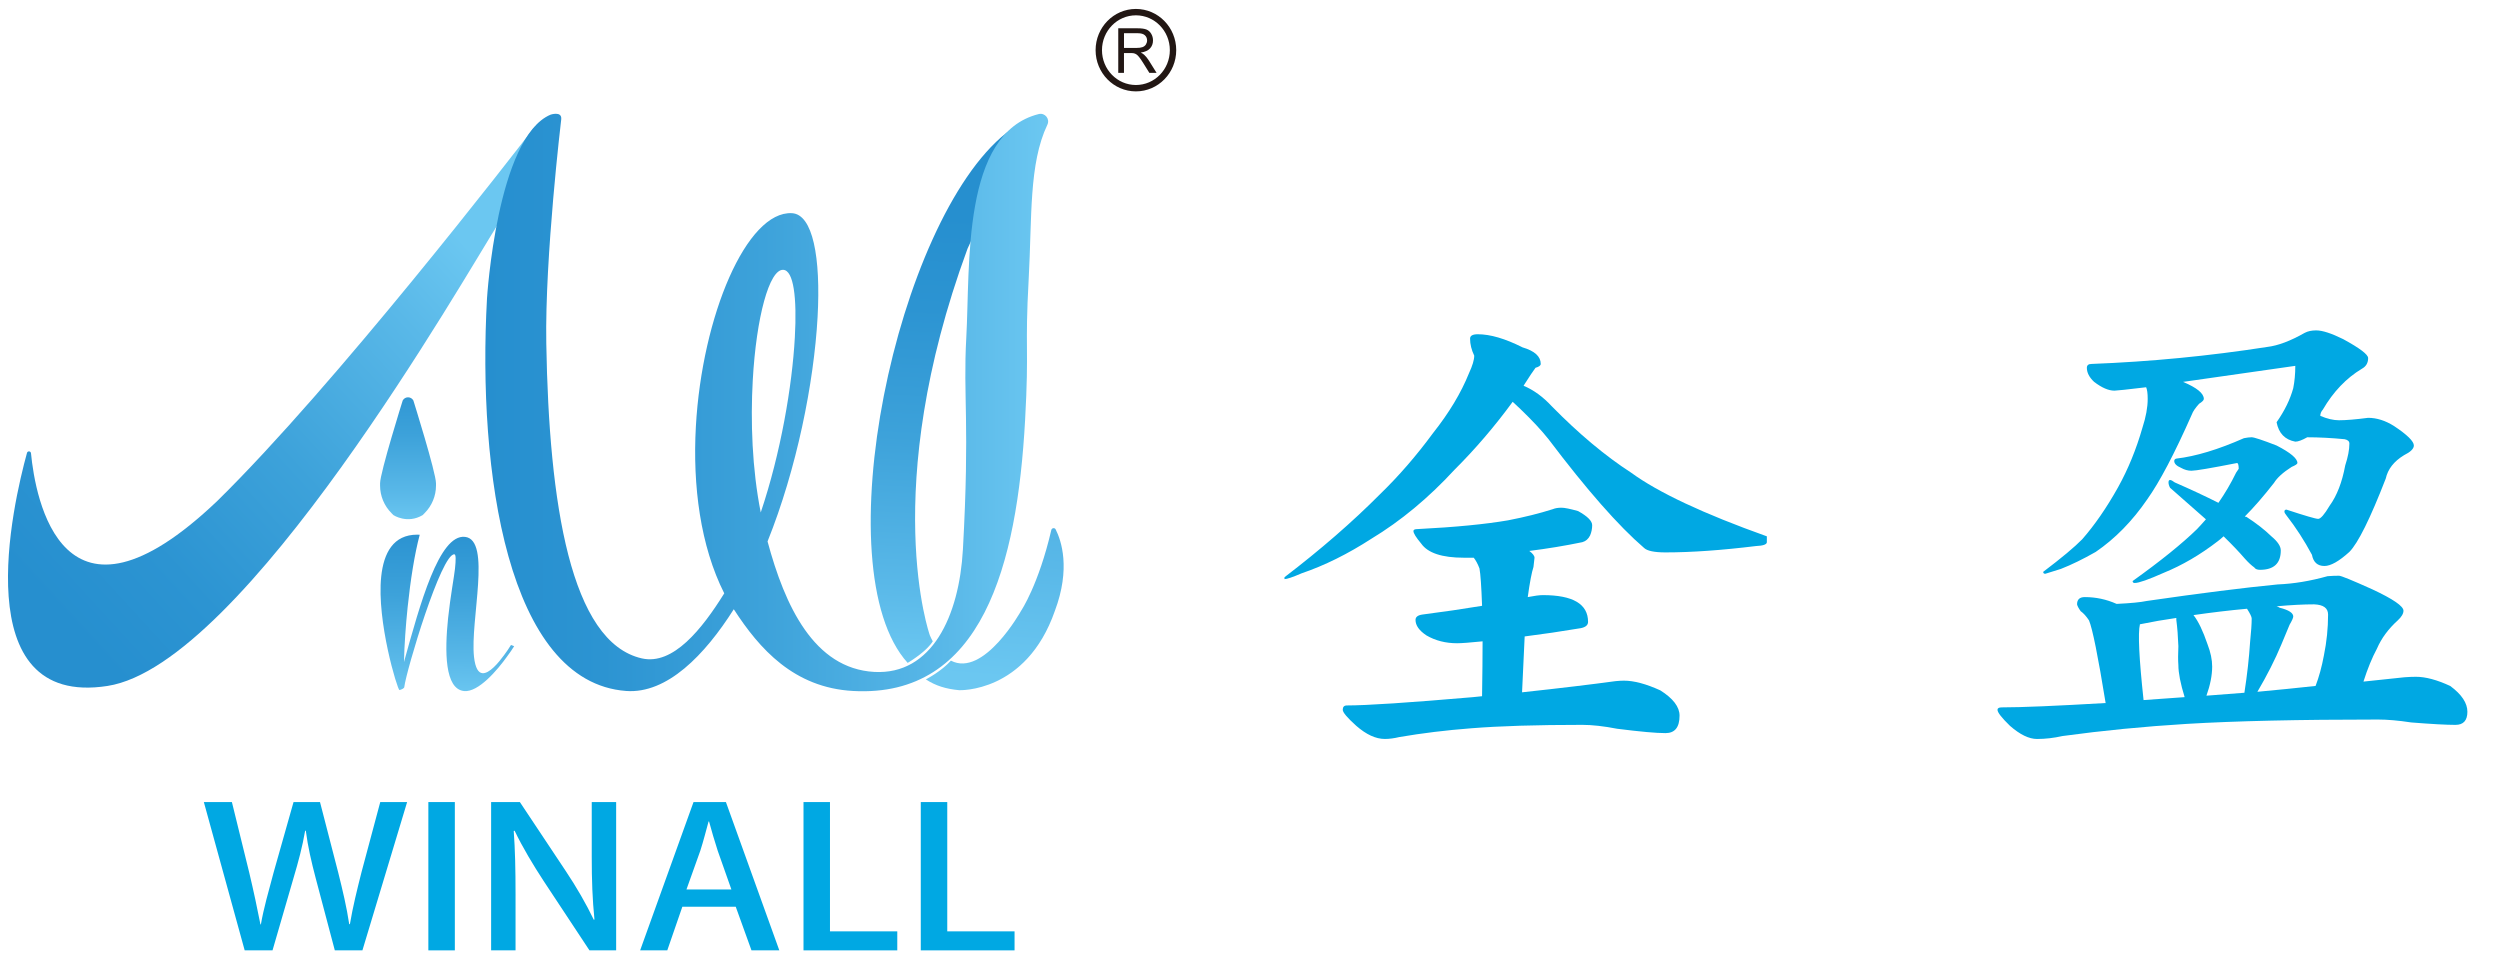 <?xml version="1.0" encoding="UTF-8"?> <!-- Generator: Adobe Illustrator 16.0.0, SVG Export Plug-In . SVG Version: 6.00 Build 0) --> <svg xmlns="http://www.w3.org/2000/svg" xmlns:xlink="http://www.w3.org/1999/xlink" version="1.1" id="圖層_1" x="0px" y="0px" width="137.053px" height="53.449px" viewBox="0 0 137.053 53.449" xml:space="preserve"> <g> <path fill="#00A8E3" d="M22.319,43.97l-2.451,8.13h-1.513l-1.039-3.922c-0.25-0.946-0.438-1.763-0.551-2.636h-0.037 c-0.15,0.873-0.363,1.67-0.65,2.636L14.94,52.1h-1.526l-2.239-8.13h1.538l0.951,3.87c0.237,0.996,0.45,1.996,0.613,2.835h0.026 c0.149-0.871,0.424-1.827,0.7-2.857l1.089-3.848h1.451l1,3.87c0.238,0.954,0.463,1.891,0.601,2.823h0.038 c0.162-0.955,0.388-1.869,0.638-2.857l1.026-3.836H22.319z"></path> <path fill="#00A8E3" d="M23.483,43.97h1.452v8.13h-1.452V43.97z"></path> <path fill="#00A8E3" d="M33.779,52.1h-1.464l-2.514-3.806c-0.575-0.881-1.151-1.837-1.589-2.752l-0.049,0.012 c0.075,1.03,0.1,2.082,0.1,3.505V52.1h-1.339v-8.13H28.5l2.501,3.76c0.6,0.895,1.138,1.831,1.551,2.69l0.037-0.01 c-0.112-1.106-0.149-2.148-0.149-3.443V43.97h1.338V52.1z"></path> <path fill="#00A8E3" d="M42.723,52.1h-1.526l-0.863-2.392h-2.927L36.581,52.1h-1.488l2.927-8.13h1.776L42.723,52.1z M40.096,48.762 l-0.75-2.124c-0.175-0.53-0.338-1.105-0.475-1.605h-0.026c-0.137,0.5-0.288,1.094-0.45,1.594l-0.763,2.136H40.096z"></path> <path fill="#00A8E3" d="M49.19,52.1h-5.141v-8.13H45.5v7.088h3.69V52.1z"></path> <path fill="#00A8E3" d="M55.619,52.1h-5.141v-8.13h1.452v7.088h3.689V52.1z"></path> </g> <g> <path fill="#00A8E3" d="M81.016,18.324c0.684,0,1.501,0.24,2.451,0.719c0.665,0.196,0.998,0.498,0.998,0.906 c0,0.089-0.096,0.16-0.286,0.213c-0.133,0.177-0.322,0.462-0.57,0.852c-0.038,0.053-0.066,0.098-0.085,0.133 c0.55,0.231,1.063,0.604,1.54,1.118c1.481,1.509,2.934,2.726,4.36,3.649c1.481,1.083,3.96,2.247,7.437,3.488v0.319 c0,0.125-0.2,0.197-0.598,0.214c-1.881,0.23-3.533,0.348-4.959,0.348c-0.607,0-0.997-0.081-1.168-0.24 c-1.406-1.208-3.152-3.197-5.244-5.966c-0.381-0.479-0.892-1.029-1.538-1.65c-0.152-0.143-0.294-0.276-0.427-0.4 c-0.988,1.35-2.052,2.592-3.193,3.729c-1.423,1.544-2.943,2.805-4.559,3.782c-1.292,0.835-2.563,1.464-3.817,1.891 c-0.494,0.214-0.808,0.319-0.941,0.319v-0.105c1.976-1.509,3.723-3.027,5.243-4.555c1.025-0.994,1.995-2.113,2.908-3.356 c0.872-1.1,1.529-2.192,1.965-3.275c0.189-0.409,0.286-0.728,0.286-0.959c-0.153-0.32-0.228-0.63-0.228-0.932 C80.59,18.405,80.732,18.324,81.016,18.324z M85.604,27.833c0.171,0,0.474,0.063,0.911,0.186c0.515,0.285,0.77,0.542,0.77,0.773 c0,0.195-0.038,0.382-0.113,0.559c-0.095,0.196-0.237,0.318-0.428,0.372c-0.95,0.197-1.919,0.356-2.906,0.48 c0.189,0.141,0.286,0.267,0.286,0.373c-0.02,0.159-0.038,0.329-0.057,0.505c-0.095,0.285-0.201,0.835-0.314,1.652 c0.362-0.07,0.637-0.108,0.828-0.108c1.652,0,2.478,0.49,2.478,1.467c0,0.178-0.133,0.291-0.398,0.345 c-1.064,0.178-2.09,0.329-3.077,0.454c-0.039,0.869-0.086,1.892-0.143,3.063c2.127-0.23,3.837-0.437,5.128-0.613 c0.191-0.019,0.342-0.026,0.457-0.026c0.552,0,1.216,0.178,1.994,0.532c0.705,0.444,1.055,0.906,1.055,1.385 c0,0.64-0.256,0.959-0.77,0.959c-0.512,0-1.396-0.08-2.649-0.239c-0.741-0.144-1.377-0.214-1.91-0.214 c-2.507,0-4.541,0.063-6.098,0.188c-1.368,0.105-2.678,0.266-3.931,0.48c-0.286,0.069-0.552,0.105-0.798,0.105 c-0.494,0-1.017-0.239-1.567-0.72c-0.494-0.444-0.741-0.736-0.741-0.878c0-0.16,0.074-0.239,0.227-0.239 c1.084,0,3.381-0.151,6.898-0.454c0.169-0.019,0.341-0.034,0.512-0.052c0.018-1.156,0.029-2.16,0.029-3.009 c-0.684,0.069-1.15,0.105-1.398,0.105c-0.625,0-1.187-0.142-1.679-0.429c-0.4-0.265-0.6-0.548-0.6-0.851 c0-0.159,0.125-0.257,0.372-0.293c1.121-0.144,2.212-0.303,3.277-0.479c-0.039-1.065-0.085-1.749-0.143-2.05 c-0.095-0.25-0.2-0.444-0.314-0.587c-0.208,0-0.389,0-0.54,0c-1.197,0-1.977-0.258-2.338-0.772 c-0.284-0.339-0.428-0.567-0.428-0.693c0-0.071,0.076-0.105,0.228-0.105c2.071-0.105,3.724-0.267,4.959-0.48 c0.913-0.177,1.728-0.38,2.451-0.611C85.253,27.859,85.414,27.833,85.604,27.833z"></path> <path fill="#00A8E3" d="M114.292,32.733c0.608,0,1.187,0.125,1.74,0.372h0.028c0.758-0.036,1.301-0.09,1.624-0.159 c2.944-0.427,5.338-0.728,7.18-0.907c0.874-0.035,1.785-0.185,2.736-0.452c0.228-0.018,0.438-0.025,0.627-0.025 c0.114,0,0.721,0.248,1.824,0.745c1.14,0.532,1.71,0.925,1.71,1.172c0,0.161-0.104,0.338-0.313,0.531 c-0.514,0.465-0.895,0.979-1.14,1.547c-0.268,0.498-0.515,1.1-0.741,1.809c0.816-0.087,1.566-0.167,2.251-0.238 c0.227-0.017,0.437-0.026,0.627-0.026c0.532,0,1.157,0.169,1.88,0.504c0.628,0.463,0.94,0.935,0.94,1.413 c0,0.478-0.218,0.719-0.654,0.719c-0.494,0-1.303-0.044-2.423-0.133c-0.704-0.108-1.312-0.16-1.823-0.16 c-4.332,0-7.826,0.08-10.487,0.239c-2.336,0.142-4.607,0.365-6.811,0.666c-0.476,0.107-0.94,0.161-1.396,0.161 c-0.438,0-0.931-0.239-1.482-0.72c-0.456-0.444-0.684-0.736-0.684-0.878c0-0.09,0.078-0.134,0.229-0.134 c1.083,0,2.982-0.08,5.699-0.239c-0.417-2.574-0.722-4.083-0.911-4.529c-0.152-0.23-0.304-0.398-0.457-0.506 c-0.114-0.159-0.18-0.283-0.198-0.372C113.866,32.866,114.008,32.733,114.292,32.733z M126.974,18.112 c0.342,0,0.834,0.16,1.481,0.479c0.912,0.497,1.369,0.843,1.369,1.039c0,0.267-0.115,0.461-0.344,0.586 c-0.856,0.515-1.568,1.261-2.137,2.237c-0.096,0.106-0.142,0.222-0.142,0.346c0.378,0.16,0.719,0.24,1.024,0.24 c0.38,0,0.912-0.044,1.598-0.133c0.473,0,0.947,0.15,1.424,0.452c0.722,0.48,1.083,0.835,1.083,1.065 c0,0.178-0.182,0.355-0.542,0.533c-0.553,0.337-0.884,0.763-0.998,1.278c-0.854,2.202-1.52,3.542-1.993,4.021 c-0.571,0.517-1.026,0.773-1.369,0.773c-0.379,0-0.608-0.205-0.684-0.613c-0.418-0.781-0.885-1.501-1.397-2.158 c-0.074-0.088-0.113-0.159-0.113-0.212c0-0.071,0.039-0.107,0.113-0.107c1.026,0.338,1.606,0.507,1.739,0.507 c0.132,0,0.342-0.24,0.626-0.72c0.4-0.55,0.685-1.286,0.855-2.209c0.151-0.462,0.229-0.861,0.229-1.199 c0-0.124-0.087-0.203-0.257-0.239c-0.741-0.071-1.425-0.106-2.054-0.106c-0.284,0.16-0.503,0.24-0.654,0.24 c-0.57-0.107-0.91-0.461-1.026-1.065c0.438-0.622,0.741-1.243,0.913-1.865c0.074-0.373,0.113-0.78,0.113-1.226 c-2.526,0.356-4.579,0.649-6.154,0.879c0.759,0.319,1.139,0.631,1.139,0.933c0,0.071-0.086,0.159-0.258,0.266 c-0.209,0.231-0.342,0.426-0.398,0.585c-0.95,2.149-1.767,3.703-2.451,4.662c-0.815,1.188-1.756,2.148-2.819,2.875 c-0.686,0.391-1.322,0.702-1.91,0.932l-0.855,0.267c-0.076,0-0.115-0.036-0.115-0.106c1.008-0.763,1.721-1.358,2.138-1.785 c0.684-0.78,1.34-1.729,1.965-2.848c0.553-0.995,0.999-2.086,1.34-3.276c0.19-0.585,0.286-1.109,0.286-1.571 c0-0.302-0.029-0.515-0.085-0.64c-1.046,0.125-1.624,0.187-1.738,0.187c-0.324,0-0.693-0.161-1.112-0.48 c-0.266-0.248-0.4-0.505-0.4-0.772c0-0.142,0.086-0.213,0.257-0.213c3.229-0.124,6.441-0.435,9.632-0.932 c0.59-0.07,1.273-0.328,2.053-0.772C126.517,18.157,126.727,18.112,126.974,18.112z M123.439,23.971 c0.132,0,0.588,0.151,1.367,0.453c0.761,0.391,1.141,0.71,1.141,0.959c0,0.053-0.104,0.124-0.313,0.212 c-0.477,0.303-0.798,0.596-0.971,0.879c-0.569,0.728-1.101,1.341-1.596,1.837c0.019,0.018,0.048,0.025,0.086,0.025 c0.551,0.357,1.006,0.713,1.367,1.066c0.342,0.285,0.515,0.542,0.515,0.773c0,0.711-0.38,1.063-1.141,1.063 c-0.151,0-0.258-0.043-0.313-0.132c-0.152-0.107-0.323-0.267-0.514-0.479c-0.304-0.354-0.692-0.763-1.168-1.226 c-0.114,0.106-0.219,0.195-0.314,0.266c-0.967,0.747-1.957,1.324-2.963,1.733c-0.835,0.372-1.369,0.56-1.596,0.56 c-0.076,0-0.113-0.038-0.113-0.107c1.54-1.102,2.715-2.051,3.533-2.85c0.153-0.159,0.314-0.339,0.485-0.533 c-0.589-0.515-1.244-1.091-1.966-1.73c-0.057-0.106-0.085-0.204-0.085-0.293c0-0.088,0.029-0.133,0.085-0.133 c0.058,0,0.144,0.045,0.258,0.133c0.892,0.39,1.69,0.763,2.394,1.118c0.358-0.515,0.683-1.064,0.968-1.651l0.143-0.213 c0-0.195-0.029-0.302-0.084-0.319c-1.446,0.284-2.281,0.425-2.507,0.425c-0.192,0-0.381-0.053-0.572-0.16 c-0.247-0.106-0.371-0.23-0.371-0.373c0-0.071,0.038-0.116,0.115-0.133c1.063-0.124,2.299-0.497,3.705-1.119 C123.183,23.988,123.325,23.971,123.439,23.971z M117.513,38.379c0.721-0.054,1.472-0.107,2.251-0.161 c-0.229-0.745-0.343-1.331-0.343-1.758c-0.02-0.265-0.02-0.611,0-1.038c-0.02-0.532-0.056-1.012-0.113-1.438 c0-0.034,0-0.072,0-0.107c-0.646,0.092-1.311,0.207-1.995,0.347C117.199,34.703,117.266,36.088,117.513,38.379z M120.96,38.138 c0.721-0.054,1.416-0.105,2.081-0.161c0.151-0.975,0.256-1.907,0.313-2.796c0.057-0.548,0.086-0.975,0.086-1.277 c0-0.088-0.086-0.265-0.257-0.532c-0.968,0.088-1.946,0.206-2.934,0.348c0.265,0.336,0.521,0.868,0.769,1.598 c0.171,0.442,0.256,0.851,0.256,1.226C121.273,37.02,121.169,37.552,120.96,38.138z M123.753,37.925 c1.139-0.105,2.203-0.214,3.19-0.321c0.188-0.494,0.342-1.054,0.457-1.676c0.152-0.747,0.228-1.492,0.228-2.237 c0-0.354-0.256-0.542-0.768-0.56c-0.571,0-1.255,0.035-2.054,0.107c0.057,0.016,0.116,0.044,0.172,0.079 c0.494,0.124,0.741,0.285,0.741,0.48c0,0.07-0.066,0.222-0.2,0.45c-0.209,0.498-0.361,0.863-0.456,1.094 C124.723,36.158,124.285,37.02,123.753,37.925z"></path> </g> <g> <g> <defs> <path id="SVGID_1_" d="M55.16,7.294c-6.021,4.79-10.058,23.9-5.4,29.047c0.261-0.158,1.056-0.668,1.377-1.184 c-0.069-0.114-0.101-0.195-0.163-0.331c0,0-2.815-7.918,2.066-21.191c0,0,3.045-6.453,2.343-6.453 C55.331,7.183,55.257,7.217,55.16,7.294"></path> </defs> <clipPath id="SVGID_2_"> <use xlink:href="#SVGID_1_" overflow="visible"></use> </clipPath> <linearGradient id="SVGID_3_" gradientUnits="userSpaceOnUse" x1="-295.018" y1="325.039" x2="-294.743" y2="325.039" gradientTransform="matrix(-5.657 90.509 90.509 5.657 -31036.484 24875.023)"> <stop offset="0" style="stop-color:#268FCF"></stop> <stop offset="1.230000e-006" style="stop-color:#268FCF"></stop> <stop offset="0.213" style="stop-color:#2C94D2"></stop> <stop offset="0.499" style="stop-color:#3DA2DA"></stop> <stop offset="0.824" style="stop-color:#59B8E8"></stop> <stop offset="1" style="stop-color:#6BC7F1"></stop> </linearGradient> <polygon clip-path="url(#SVGID_2_)" fill="url(#SVGID_3_)" points="57.899,7.295 56.039,37.024 43.287,36.229 45.146,6.498 "></polygon> </g> <g> <defs> <path id="SVGID_4_" d="M57.635,29.051c-0.697,3.008-1.654,4.429-1.654,4.429s-2.045,3.684-3.851,2.737 c-0.173,0.195-0.631,0.634-1.374,1.028c0.535,0.349,1.098,0.524,1.822,0.592c0,0,3.676,0.171,5.25-4.344 c0.876-2.329,0.353-3.859,0.045-4.47c-0.026-0.048-0.068-0.069-0.113-0.069C57.706,28.955,57.651,28.989,57.635,29.051"></path> </defs> <clipPath id="SVGID_5_"> <use xlink:href="#SVGID_4_" overflow="visible"></use> </clipPath> <linearGradient id="SVGID_6_" gradientUnits="userSpaceOnUse" x1="-295.394" y1="324.705" x2="-295.121" y2="324.705" gradientTransform="matrix(-8.303 132.842 132.842 8.303 -45530.031 36545.461)"> <stop offset="0" style="stop-color:#268FCF"></stop> <stop offset="1.230000e-006" style="stop-color:#268FCF"></stop> <stop offset="0.213" style="stop-color:#2C94D2"></stop> <stop offset="0.499" style="stop-color:#3DA2DA"></stop> <stop offset="0.824" style="stop-color:#59B8E8"></stop> <stop offset="1" style="stop-color:#6BC7F1"></stop> </linearGradient> <polygon clip-path="url(#SVGID_5_)" fill="url(#SVGID_6_)" points="59.27,28.991 58.676,38.504 50.193,37.975 50.787,28.459 "></polygon> </g> <g> <defs> <path id="SVGID_7_" d="M29.309,6.955c-1.13,1.472-10.93,14.158-17.391,20.502c-8.542,8.144-9.984-0.178-10.219-2.61 c-0.012-0.124-0.187-0.139-0.219-0.019c-0.761,2.762-3.392,13.994,4.416,12.776c7.496-1.167,19.526-22.355,21.485-25.446 c0.224-0.352,0.589-0.393,1.002-0.394c0.015,0,0.029-0.005,0.041-0.016l0.921-0.856c0.013-0.011,0.02-0.026,0.02-0.042 l0.047-3.856c0.002-0.037-0.028-0.062-0.058-0.062C29.338,6.933,29.321,6.938,29.309,6.955"></path> </defs> <clipPath id="SVGID_8_"> <use xlink:href="#SVGID_7_" overflow="visible"></use> </clipPath> <linearGradient id="SVGID_9_" gradientUnits="userSpaceOnUse" x1="-296.447" y1="322.226" x2="-296.173" y2="322.226" gradientTransform="matrix(81.514 -76.205 -76.205 -81.514 48722.262 3708.763)"> <stop offset="0" style="stop-color:#268FCF"></stop> <stop offset="1.230000e-006" style="stop-color:#268FCF"></stop> <stop offset="0.213" style="stop-color:#2C94D2"></stop> <stop offset="0.499" style="stop-color:#3DA2DA"></stop> <stop offset="0.824" style="stop-color:#59B8E8"></stop> <stop offset="1" style="stop-color:#6BC7F1"></stop> </linearGradient> <polygon clip-path="url(#SVGID_8_)" fill="url(#SVGID_9_)" points="-17.819,21.805 14.805,-8.695 45.324,23.949 12.701,54.449 "></polygon> </g> <g> <defs> <path id="SVGID_10_" d="M41.267,20.85c0.192-3.466,0.911-6.099,1.671-6.058c0.571,0.032,0.757,1.531,0.636,3.703 c-0.147,2.665-0.771,6.336-1.869,9.599C41.227,25.698,41.143,23.096,41.267,20.85 M30.186,6.285 c-2.942,1.231-3.488,10.076-3.488,10.076c-0.527,9.482,1.118,21.039,7.63,21.519c2.243,0.165,4.311-1.973,5.899-4.481 c1.408,2.178,3.298,4.302,6.536,4.481c7.083,0.393,8.994-6.907,9.433-14.828c0.229-4.113-0.02-3.836,0.198-7.758 c0.185-3.372,0.005-6.319,1.024-8.456c0.153-0.318-0.132-0.67-0.473-0.585c-4.231,1.058-3.751,8.27-3.972,12.257 c-0.18,3.237,0.198,4.68-0.185,11.611c-0.204,3.656-1.7,6.888-4.859,6.715c-3.313-0.186-4.902-3.627-5.851-7.154 c1.593-3.963,2.543-8.683,2.743-12.302c0.181-3.275-0.261-5.628-1.403-5.693c-2.476-0.136-4.931,5.61-5.27,11.702 c-0.181,3.237,0.248,6.547,1.556,9.139c-1.216,1.957-2.802,3.953-4.513,3.567c-3.91-0.883-5.095-8.457-5.243-17.271 c-0.082-4.751,0.819-12.281,0.819-12.281c0.027-0.247-0.135-0.305-0.294-0.305C30.329,6.237,30.186,6.285,30.186,6.285"></path> </defs> <clipPath id="SVGID_11_"> <use xlink:href="#SVGID_10_" overflow="visible"></use> </clipPath> <linearGradient id="SVGID_12_" gradientUnits="userSpaceOnUse" x1="-295.803" y1="322.855" x2="-295.529" y2="322.855" gradientTransform="matrix(112.54 0 0 -112.54 33316.188 36356.27)"> <stop offset="0" style="stop-color:#268FCF"></stop> <stop offset="1.230000e-006" style="stop-color:#268FCF"></stop> <stop offset="0.213" style="stop-color:#2C94D2"></stop> <stop offset="0.499" style="stop-color:#3DA2DA"></stop> <stop offset="0.824" style="stop-color:#59B8E8"></stop> <stop offset="1" style="stop-color:#6BC7F1"></stop> </linearGradient> <rect x="26.171" y="6.167" clip-path="url(#SVGID_11_)" fill="url(#SVGID_12_)" width="31.399" height="32.104"></rect> </g> <g> <defs> <path id="SVGID_13_" d="M22.077,21.954c0,0-1.241,3.955-1.241,4.545v0.123c0,0.565,0.226,1.109,0.627,1.51l0.105,0.107 c0,0,0.756,0.503,1.603,0l0.105-0.107c0.4-0.4,0.626-0.944,0.626-1.51v-0.123c0-0.59-1.241-4.545-1.241-4.545 c-0.064-0.115-0.178-0.173-0.293-0.173C22.255,21.781,22.141,21.839,22.077,21.954"></path> </defs> <clipPath id="SVGID_14_"> <use xlink:href="#SVGID_13_" overflow="visible"></use> </clipPath> <linearGradient id="SVGID_15_" gradientUnits="userSpaceOnUse" x1="-292.383" y1="328.232" x2="-292.109" y2="328.232" gradientTransform="matrix(0 35.189 35.189 0 -11527.657 10307.707)"> <stop offset="0" style="stop-color:#268FCF"></stop> <stop offset="1.230000e-006" style="stop-color:#268FCF"></stop> <stop offset="0.213" style="stop-color:#2C94D2"></stop> <stop offset="0.499" style="stop-color:#3DA2DA"></stop> <stop offset="0.824" style="stop-color:#59B8E8"></stop> <stop offset="1" style="stop-color:#6BC7F1"></stop> </linearGradient> <rect x="20.836" y="21.781" clip-path="url(#SVGID_14_)" fill="url(#SVGID_15_)" width="3.067" height="6.961"></rect> </g> <g> <defs> <path id="SVGID_16_" d="M20.898,31.611c-0.254,2.444,0.889,6.198,1.001,6.221c0.126-0.034,0.256-0.098,0.264-0.163 c0.102-0.892,2.037-7.357,2.751-7.281c0.083,0.01,0.08,0.313,0.029,0.791c-0.04,0.397-0.25,1.504-0.378,2.708 c-0.189,1.833-0.187,3.886,0.875,3.997c0.782,0.082,1.832-1.149,2.377-1.919c0.133-0.186,0.266-0.362,0.37-0.54l-0.174-0.065 c-0.114,0.187-0.248,0.38-0.381,0.558c-0.301,0.414-0.813,1.028-1.188,0.986c-0.215-0.02-0.388-0.267-0.458-0.893 c-0.217-1.999,0.976-6.426-0.498-6.58c-1.419-0.147-2.458,3.687-3.342,6.865c0.022-0.938,0.095-1.987,0.203-3.021 c0.153-1.466,0.379-2.907,0.661-3.96c-0.047-0.003-0.092-0.005-0.137-0.005C21.565,29.309,21.034,30.311,20.898,31.611"></path> </defs> <clipPath id="SVGID_17_"> <use xlink:href="#SVGID_16_" overflow="visible"></use> </clipPath> <linearGradient id="SVGID_18_" gradientUnits="userSpaceOnUse" x1="-293.488" y1="327.647" x2="-293.214" y2="327.647" gradientTransform="matrix(-0.499 39.93 39.93 0.499 -13205.061 11582.699)"> <stop offset="0" style="stop-color:#268FCF"></stop> <stop offset="1.230000e-006" style="stop-color:#268FCF"></stop> <stop offset="0.213" style="stop-color:#2C94D2"></stop> <stop offset="0.499" style="stop-color:#3DA2DA"></stop> <stop offset="0.824" style="stop-color:#59B8E8"></stop> <stop offset="1" style="stop-color:#6BC7F1"></stop> </linearGradient> <polygon clip-path="url(#SVGID_17_)" fill="url(#SVGID_18_)" points="28.297,29.284 28.187,38.058 20.535,37.962 20.644,29.188 "></polygon> </g> </g> <g> <ellipse fill="none" stroke="#221714" stroke-width="0.35" stroke-miterlimit="10" cx="62.272" cy="2.75" rx="2.035" ry="2.085"></ellipse> <g> <path fill="#221714" d="M61.304,3.993V1.551h1.057c0.212,0,0.374,0.022,0.484,0.065c0.111,0.044,0.199,0.121,0.265,0.233 c0.066,0.11,0.099,0.233,0.099,0.368c0,0.173-0.054,0.319-0.164,0.438c-0.109,0.119-0.279,0.194-0.508,0.227 c0.084,0.041,0.147,0.081,0.19,0.122c0.093,0.086,0.18,0.195,0.262,0.324l0.415,0.665h-0.396l-0.316-0.508 c-0.091-0.146-0.167-0.258-0.228-0.336c-0.059-0.079-0.112-0.132-0.16-0.164c-0.047-0.03-0.094-0.052-0.144-0.064 c-0.036-0.008-0.094-0.012-0.176-0.012h-0.366v1.085H61.304z M61.619,2.628h0.679c0.145,0,0.256-0.015,0.338-0.045 c0.081-0.031,0.143-0.08,0.185-0.147c0.042-0.067,0.064-0.14,0.064-0.219c0-0.116-0.041-0.21-0.123-0.285 c-0.081-0.074-0.211-0.111-0.388-0.111h-0.755V2.628z"></path> </g> </g> </svg> 
